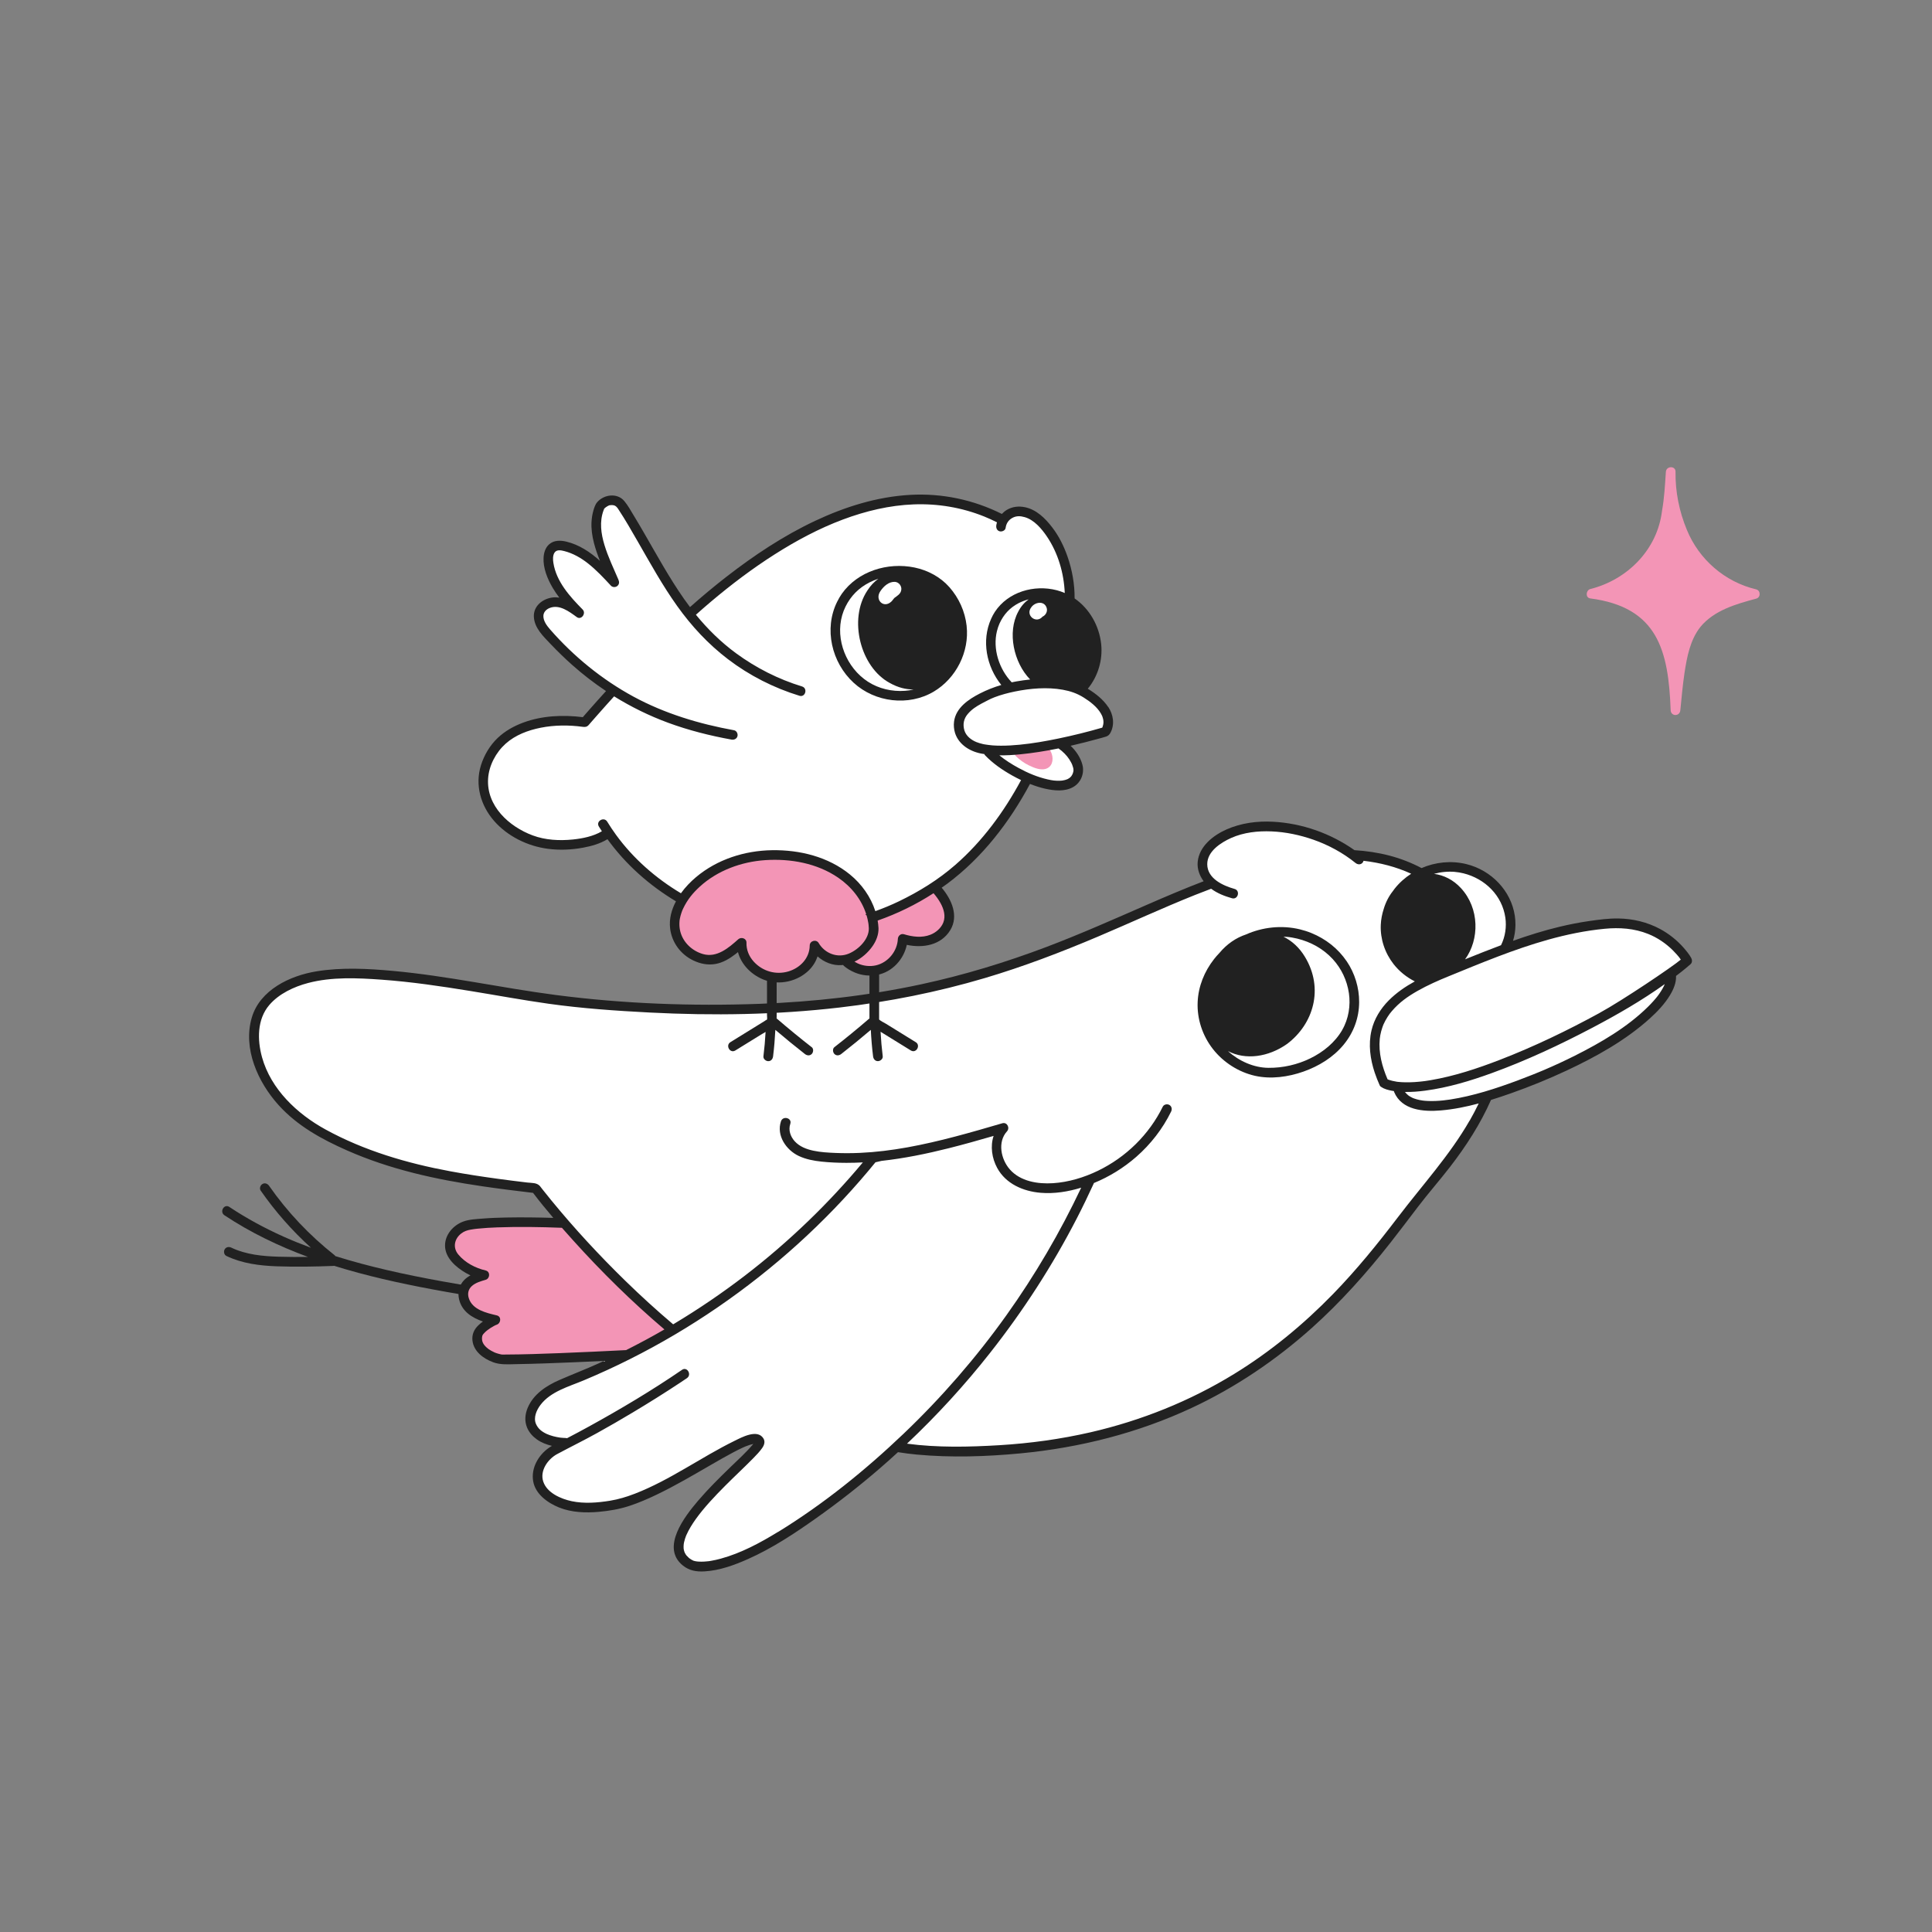 <?xml version="1.0" encoding="UTF-8"?> <svg xmlns="http://www.w3.org/2000/svg" id="_Слой_1" viewBox="0 0 1000 1000"><rect x="0" y="0" width="1000" height="1000" fill="#808080" stroke="none"/><defs><style>.cls-1{fill:#f395b6;}.cls-2{fill:#212121;}.cls-3{fill:#fff;}</style></defs><path class="cls-2" d="M256.81,667.99c-18.91-3.11-37.84-6.26-56.51-10.61-8.98-2.09-17.91-4.45-26.72-7.22-.11-.18-.24-.35-.41-.48-12.97-10.26-24.46-22.37-33.92-35.94-.77-1.11-2.19-1.62-3.42-.9-1.09.64-1.67,2.31-.9,3.42,7.54,10.82,16.28,20.75,26.04,29.59-4.8-1.78-9.56-3.69-14.23-5.78-9.74-4.37-19.15-9.46-28.05-15.37-2.69-1.79-5.19,2.54-2.52,4.32,13.46,8.94,28.09,15.96,43.23,21.56-5.04.06-10.08.04-15.12-.11-8.35-.25-16.94-1.06-24.57-4.71-1.22-.58-2.7-.34-3.42.9-.64,1.09-.33,2.84.9,3.42,8.2,3.92,17.21,5.04,26.2,5.36,9.67.34,19.37.18,29.03-.2.18,0,.35-.03.51-.07,16.57,5.18,33.57,8.95,50.62,12.14,10.62,1.99,21.27,3.75,31.93,5.5,1.33.22,2.69-.35,3.08-1.75.33-1.19-.41-2.86-1.75-3.08Z"></path><path class="cls-1" d="M354.4,686.59l-.08-.1c-1.6-1.47-3.19-2.95-4.75-4.46-6.83-5.73-13.57-11.57-20.17-17.63-10.23-9.39-20.63-19.35-28.47-30.95-17.5-.81-46.48-1.67-58.85.77-6.76,1.33-13.33,9.99-6.03,17.54,3.95,4.09,9.12,7,14.67,8.25-3.96,1.17-8.35,2.68-10.17,6.39-1.97,4.01.12,9.07,3.58,11.89,3.47,2.82,7.98,3.93,12.33,4.97-2.8.96-8.51,4.66-9.22,7.53-2.12,8.59,9.46,12.84,12.87,12.84,15.58,0,43-1.22,65.73-2.38,9.08-5.62,19.13-9.66,28.57-14.64Z"></path><path class="cls-3" d="M873.27,497.2s-11.83-21.54-40.83-19.12c-19.35,1.62-36.76,6.85-53.72,13.15.52-.92.98-1.87,1.39-2.85,5.9-15.67-3.08-34.2-21.95-38.76-7.86-1.92-15.71-.78-22.41,2.43-9.81-5.36-21.56-8.78-35.5-9.58-10.28-7.45-22.46-12.21-35.04-14.02-11.73-1.69-24.38-.66-34.28,5.85-4.52,2.97-8.57,7.58-8.55,12.99.01,3.79,2.1,7.34,4.96,9.84-73.71,27.47-145.05,81.05-335.07,60.92-32.47-3.44-106.65-21.74-137.3-10.5-7.97,2.93-15.94,7.35-20.11,14.76-3.06,5.44-3.73,11.96-3.06,18.17,2.37,21.83,20.25,39.22,40.08,48.65,25.8,12.27,45.42,19.04,105.38,25.93,0,0,28.36,37.74,70.92,73.44-16.66,9.86-34.06,18.48-52.02,25.71-5.32,2.14-10.82,4.24-15.15,8s-8.02,9.82-6.07,15.22c3.34,9.29,17.76,9.34,17.76,9.34l47.92-26.69c-12.45,7.87-32.05,19.69-53.11,30.17-5.53,2.75-9.84,9.07-9.16,15.21.42,3.84,3.11,7.09,6.24,9.35,9.15,6.61,21.54,6.09,32.67,4.21,27.46-4.65,72.33-41.7,75.93-32.92,2.06,5.03-61.19,49.84-35.83,63.73,2.79,1.53,17.98,4.43,53.5-19.13,18.82-12.48,36.61-26.48,53.21-41.78,5.61.95,11.26,1.59,16.92,1.84,169.82,7.66,231.01-105.19,259.85-138.8,11.44-13.34,22.06-28.47,29.03-44.61,15.56-4.59,30.6-11.06,37.17-14.25,23.04-11.17,44.49-22.68,56.01-40.65,1.97-3.07,2.16-5.69,1.12-7.91,3.29-2.45,6.35-4.9,9.14-7.34Z"></path><path class="cls-2" d="M249.68,691.28h0c-.04.09-.1.22,0,0Z"></path><path class="cls-2" d="M697.08,497.61c-4.51-6.67-10.9-11.65-18.33-14.68-1.93-.79-3.91-1.41-5.93-1.91-9.4-2.26-19.28-1.17-27.96,2.68-5.04,1.68-9.8,4.88-13.68,9.54-.98,1.01-1.91,2.07-2.78,3.18-5.03,6.4-8.16,14.12-8.5,22.29-.37,8.73,2.53,17.39,7.89,24.25,5.39,6.91,13.3,11.98,21.86,13.89,8.22,1.83,17.15.58,25.02-2.2,7.91-2.79,15.42-7.38,20.79-13.91,5.18-6.29,7.99-13.88,8.03-22.05.04-7.45-2.24-14.92-6.41-21.09ZM694.75,533.09c-3.77,6.52-9.78,11.39-16.48,14.68-6.69,3.29-14.24,5-21.7,4.94-7.65-.06-15.32-3.53-20.93-8.62-.01-.01-.03-.02-.04-.04,9.06,4.75,20.9,3.14,30.61-3.72,13.64-10.29,19.14-28.65,9.24-45.04-2.92-4.87-6.79-8.32-11.12-10.45.54.02,1.07.03,1.61.07,1.87.15,3.71.48,5.54.92,7.04,1.73,13.46,5.27,18.38,10.63,4.48,4.89,7.36,11.02,8.33,17.59.93,6.3-.12,13.27-3.45,19.02Z"></path><path class="cls-2" d="M875.43,495.94c-1.08-1.97-2.57-3.77-4.04-5.45-3.41-3.88-7.57-7.18-12.11-9.63-6.64-3.58-14.1-5.35-21.63-5.46-5.04-.07-10.11.61-15.09,1.33-5.14.74-10.24,1.74-15.29,2.95-8.19,1.96-16.21,4.48-24.13,7.29.79-2.59,1.22-5.31,1.26-8.11.16-13.38-8.49-25.08-20.67-30.07-1.6-.65-3.24-1.17-4.91-1.58-7.74-1.85-15.86-1-23.02,2.1-5.28-2.78-10.88-4.95-16.69-6.47-5.9-1.54-11.95-2.41-18.03-2.8-12.3-8.67-27.03-13.89-42.08-14.71-8.22-.45-16.55.63-24.12,3.97-6.94,3.07-14.21,8.75-14.96,16.86-.33,3.57.96,7.11,3.08,9.97-9.79,3.76-19.44,7.86-29.04,12.05-17.41,7.59-34.76,15.32-52.53,22.04-20.99,7.93-42.49,14.47-64.43,19.21-27.59,5.96-55.7,9.12-83.9,10.15-35.05,1.28-70.68-.04-105.47-4.58-28.12-3.67-55.83-9.86-84.11-12.45-13.12-1.2-26.58-1.92-39.65.2-13.75,2.23-29.33,9.6-33.54,23.95-4.71,16.03,3.19,33.46,13.82,45.24,9.77,10.83,22.31,17.69,35.47,23.51,22.34,9.87,45.87,15.01,69.96,18.55,8.76,1.29,17.54,2.39,26.33,3.42,3.35,4.42,6.87,8.72,10.48,12.95-8.14-.24-16.28-.35-24.41-.19-4.01.08-8.01.22-12.01.54-3.36.27-7.15.39-10.33,1.6-5.04,1.91-9.21,6.63-9.29,12.21-.09,6.49,5.66,11.39,10.82,14.38.76.44,1.54.84,2.34,1.22-1.13.62-2.19,1.36-3.12,2.28-2.72,2.69-3.64,6.5-2.75,10.18,1.51,6.26,6.69,9.46,12.32,11.42-.77.57-1.51,1.18-2.21,1.82-2.31,2.15-3.57,4.82-3.21,8.02.65,5.71,5.65,9.34,10.67,11.23,3.83,1.44,7.88,1.06,11.89,1,5.07-.08,10.14-.23,15.21-.4,10.09-.34,20.17-.79,30.25-1.27-.88.41-1.75.84-2.64,1.24-6.72,3.05-13.61,5.68-20.37,8.63-6.74,2.94-13.34,7.25-16.36,14.26-1.44,3.35-1.79,7.02-.35,10.44,1.06,2.5,2.85,4.49,5.05,6.06,2.31,1.65,5.01,2.68,7.79,3.33-.55.33-1.09.67-1.61,1.03-5.42,3.84-9.22,10.4-8.12,17.18,1.1,6.75,7.52,11.32,13.44,13.7,6.43,2.58,13.65,2.85,20.47,2.25,5.42-.48,10.77-1.39,15.94-3.09,4.75-1.56,9.35-3.56,13.86-5.71,9.63-4.6,18.83-10.02,28.06-15.36,3.96-2.29,7.92-4.59,11.97-6.72,1.61-.85,3.23-1.67,4.88-2.42.33-.15.67-.3,1-.44.05-.02.07-.03.1-.04.03-.01.04-.02.08-.03.19-.08.37-.15.56-.22.63-.25,1.26-.48,1.9-.68.55-.17,1.1-.3,1.66-.43.01,0,.02,0,.03,0,0,.01-.01.01-.02.03-3.71,4.41-8.03,8.3-12.16,12.3-5.68,5.51-11.32,11.1-16.46,17.13-6.79,7.98-19.48,24.19-7.74,33.51,3.29,2.61,6.91,3.22,11.05,2.99,7.82-.44,15.41-3.2,22.5-6.35,12.63-5.61,24.24-13.3,35.49-21.27,11.31-8.01,22.25-16.57,32.74-25.62,3.21-2.77,6.37-5.61,9.49-8.47,3.21.52,6.44.94,9.68,1.24,17.8,1.66,36.07,1.07,53.84-.63,30.63-2.93,60.72-10.53,88.63-23.58,22.62-10.57,43.46-24.68,62.05-41.32,14.94-13.38,28.31-28.38,40.7-44.13,4.85-6.17,9.56-12.44,14.32-18.68,5.33-6.99,11.14-13.58,16.51-20.53,8.26-10.69,15.75-22.26,21.22-34.69,3.46-1.07,6.88-2.22,10.26-3.41,9.81-3.46,19.48-7.39,28.91-11.81,15.25-7.15,30.46-15.58,43.03-26.94,3.92-3.54,7.66-7.48,10.42-12.02,1.79-2.94,3.33-6.48,3.15-10,1.05-.81,2.12-1.61,3.16-2.44,1.48-1.19,2.94-2.4,4.37-3.65.84-.73.9-2.11.39-3.03ZM753.02,451.29c1.51.12,2.99.39,4.46.74,11.18,2.77,20.04,11.47,21.69,22.95.67,4.69-.02,9.82-2.25,14.26-6.23,2.33-12.42,4.81-18.6,7.3,7.47-10.22,7.54-26.34-2.13-36.84-3.99-4.35-8.91-6.74-13.96-7.4,3.49-.95,7.14-1.32,10.79-1.02ZM290.3,700.36c-9.65.37-19.31.72-28.96.75-.43,0-.87.02-1.3,0-.15,0-.31-.03-.46-.03,0,0,0,0,0,0-.01,0-.01,0-.03,0-.88-.19-1.74-.4-2.59-.69-.25-.09-.5-.18-.75-.28-.06-.02-.13-.05-.19-.08-.05-.02-.17-.08-.2-.09-.53-.25-1.05-.51-1.56-.79-1.11-.63-1.7-1.03-2.5-1.78-1.62-1.52-2.45-3.01-2.26-5.15.03-.33.03-.21.11-.63.02-.11.05-.23.09-.34.28-.58.48-.78.91-1.24,1-1.06,2.17-1.94,3.4-2.72.59-.37,1.18-.72,1.8-1.04.25-.13.51-.26.77-.38.34-.16.02-.03.54-.21,2.18-.78,2.56-4.21,0-4.82-5.38-1.28-12.56-2.87-14.47-8.89-.74-2.33-.3-4.56,1.52-6.24,1.94-1.79,4.73-2.56,7.21-3.29,2.28-.68,2.48-4.24,0-4.82-5.31-1.24-10.65-4.02-14.17-8.28-2.98-3.6-2.03-8.14,1.57-10.9,1.47-1.13,3.03-1.64,4.83-1.96.57-.1,1.14-.19,1.72-.27.16-.02.57-.08.68-.09.39-.05.77-.09,1.16-.13,3.36-.36,6.74-.55,10.12-.67,11.17-.41,22.38-.22,33.56.21,1.91,2.18,3.83,4.34,5.77,6.48,14.74,16.36,30.49,31.86,47.28,46.13-6.5,3.77-13.12,7.32-19.83,10.7-11.25.57-22.5,1.1-33.75,1.54ZM402.68,792.92c-9.27,5.68-19.11,10.98-29.66,13.85-1.63.44-3.27.82-4.93,1.1-.33.06-.66.11-.99.16-.13.02-.2.03-.24.04-.04,0-.1,0-.22.02-.69.07-1.37.14-2.06.18-1.03.06-2.07.07-3.1,0-.22-.02-.98-.12-.96-.1-.25-.04-.49-.08-.74-.13-.25-.06-.51-.12-.76-.2-.07-.02-.14-.04-.21-.07-.17-.16-.63-.32-.79-.41-.34-.21-.67-.43-1-.65-.04-.03-.07-.05-.11-.08.01,0-.35-.27-.42-.34-.43-.39-.83-.81-1.22-1.24-.01-.01-.01-.01-.02-.03-.09-.13-.18-.26-.27-.39-.18-.27-.33-.55-.48-.83-.05-.09-.09-.19-.14-.28,0,0,0,0,0,0-.08-.24-.17-.47-.24-.71-.09-.3-.14-.61-.22-.91-.02-.1-.03-.21-.05-.31.14.78,0,.05,0-.13-.03-.55-.04-1.09,0-1.63,0-.14.09-.73.08-.78.04-.26.09-.52.14-.78.13-.6.29-1.19.48-1.78.12-.37.24-.73.38-1.09.05-.14.27-.68.32-.81,1.32-2.99,3.07-5.78,4.97-8.43,4.22-5.88,9.77-11.75,15.15-17.15,4.83-4.85,9.86-9.49,14.65-14.38,1.58-1.62,3.18-3.27,4.48-5.13,1.07-1.52,1.69-3.34.61-5.04-3.14-4.95-11.29-.46-14.94,1.33-17.44,8.56-33.26,20.24-51.46,27.3-4.23,1.64-8.56,2.97-13.04,3.69-6.47,1.04-13.32,1.59-19.79.22-5.54-1.18-12.71-4.24-14.68-10.11-1.9-5.65,2.38-11.69,7.19-14.27,6.86-3.68,13.85-7.1,20.66-10.88,6.21-3.44,12.37-7,18.46-10.65,8.31-4.97,16.52-10.11,24.59-15.45,1.15-.76,2.31-1.53,3.45-2.31,2.64-1.81.14-6.14-2.52-4.32-15.54,10.64-31.82,20.34-48.32,29.41-3.56,1.96-7.15,3.88-10.75,5.75-.16.08-.33.17-.5.25-.24-.07-.49-.13-.78-.13-.32,0-.64-.02-.96-.04-.35-.02-.7-.05-1.05-.08-.2-.02-.4-.04-.6-.06-.09,0-.17-.02-.26-.03,0,0-.01,0-.02,0-1.17-.18-2.32-.4-3.46-.71-1.18-.32-2.52-.78-3.33-1.16-2.52-1.19-4.49-2.66-5.58-5.2-1.4-3.24.26-7.13,2.37-9.89,5.31-6.95,14.69-9.44,22.41-12.68,8.14-3.42,16.17-7.1,24.05-11.07,15.65-7.86,30.75-16.8,45.19-26.7,14.56-9.98,28.45-20.94,41.54-32.79,12.98-11.75,25.17-24.38,36.44-37.79,1.25-1.49,2.49-2.99,3.72-4.5,1.06-.24,2.11-.48,3.17-.73,11.73-1.29,23.35-3.68,34.78-6.55,7.78-1.95,15.5-4.14,23.2-6.37-1.79,5.36-.9,11.51,1.86,16.59,4.47,8.23,13.47,12.1,22.46,12.85,7.02.59,14.23-.55,21.02-2.65-10.91,23.11-23.87,45.23-38.71,66.03-15.74,22.05-33.59,42.59-53.19,61.29-19.86,18.95-41.59,36.51-65.02,50.89ZM390.88,747.14s0,0,.01,0c.02.02.04.05.06.07,0,0-.02,0-.03,0-.02-.02-.03-.05-.05-.08ZM391.01,747.28c.06.09.07.14-.04,0,.01,0,.03,0,.04,0ZM390.97,747.24s0,0,0,0c0,0,0,0,0,0h0s0,0,0,0ZM760.68,579.99c-10.3,17.98-24.53,33.49-37.06,49.96-10.52,13.83-21.48,27.34-33.61,39.81-15.35,15.78-32.41,29.85-51.18,41.37-22.93,14.08-48.09,24.16-74.3,30.2-15.52,3.57-31.34,5.74-47.23,6.7-15.8.95-32.1,1.32-47.84-.79,15.46-14.59,29.85-30.3,43-46.99,17.13-21.74,32.23-45.05,44.91-69.65,3.04-5.9,5.93-11.87,8.69-17.9.05-.12.09-.24.13-.36,8.01-3.29,15.4-7.85,21.93-13.55,7.47-6.53,13.69-14.54,18.05-23.45.59-1.21.33-2.7-.9-3.42-1.1-.64-2.82-.32-3.42.9-7.09,14.46-19.06,26.15-33.54,33.16-7.21,3.49-15.24,5.92-23.26,6.44-7.89.51-16.88-.91-22.37-7.14-4.64-5.27-6.45-14.23-1.46-19.7,1.63-1.78.06-4.91-2.43-4.18-16.2,4.74-32.45,9.45-49.07,12.46-8.18,1.48-16.43,2.51-24.74,2.88-4.14.18-8.28.2-12.42.03-3.82-.16-7.71-.36-11.46-1.15-3.62-.76-7.23-2.11-9.77-4.91-2.21-2.44-3.36-5.8-2.28-8.99,1.03-3.06-3.8-4.37-4.82-1.33-2.48,7.36,2.72,14.91,9.26,17.96,3.7,1.73,7.67,2.47,11.71,2.9,4.27.45,8.58.63,12.87.64,2.85,0,5.69-.08,8.54-.23-8.85,10.6-18.27,20.72-28.2,30.3-10.49,10.11-21.54,19.65-33.11,28.51-11.63,8.9-23.76,17.14-36.31,24.67-.19.11-.38.22-.57.33-8.52-7.21-16.77-14.74-24.75-22.52-13.48-13.15-26.31-27.01-38.25-41.58-1.49-1.82-2.97-3.65-4.42-5.49-.22-.28-.44-.56-.66-.84-.44-.57-.27-.35-.29-.37-.2-.25-.38-.54-.59-.77-1.66-1.83-4.19-1.54-6.55-1.82-5.1-.61-10.2-1.24-15.29-1.94-8.21-1.12-16.4-2.37-24.54-3.88-22.37-4.13-44.62-10.67-64.65-21.67-14.66-8.05-28.2-20.8-32.8-37.34-2.49-8.98-2.6-19.66,3.79-27.09,5-5.82,12.71-9.42,20.02-11.35,12.26-3.25,25.57-2.62,38.09-1.72,15.41,1.11,30.72,3.38,45.96,5.86,13.45,2.18,26.86,4.68,40.36,6.58,17.34,2.44,34.91,3.66,52.39,4.56,32.8,1.69,65.77,1.21,98.4-2.6,25.39-2.97,50.51-7.95,75.02-15.21,20.02-5.93,39.52-13.39,58.73-21.53,16.73-7.09,33.22-14.73,50.09-21.48,2.79-1.12,5.59-2.19,8.41-3.25,3.19,2.38,6.99,3.85,10.79,4.92,3.1.88,4.43-3.95,1.33-4.82-6.04-1.71-14.11-5.36-14.14-12.79-.03-6.66,7-11.18,12.35-13.58,6.52-2.92,13.88-3.71,20.95-3.41,7.36.31,14.68,1.86,21.63,4.29,7.86,2.75,15.33,6.81,21.81,12.04,1.05.85,2.51,1.03,3.54,0,.29-.29.5-.69.62-1.12,8.53,1,16.87,3.12,24.66,6.7-3.25,2.1-6.18,4.71-8.62,7.81-.3.38-.57.78-.85,1.17-2.06,2.59-3.7,5.7-4.76,9.29-.85,2.62-1.39,5.36-1.51,8.17-.32,7.33,2.13,14.59,6.63,20.34,2.92,3.73,6.73,6.8,10.99,8.94-4.91,2.7-9.53,5.86-13.48,9.83-4.29,4.31-7.58,9.64-8.96,15.6-1.68,7.25-.65,14.82,1.68,21.8.74,2.23,1.62,4.4,2.57,6.55.2.46.59.8,1.04.99,1.41.99,3.41,1.45,5.05,1.79.42.09.85.15,1.27.22.02.16.06.32.12.47,3.93,9.44,15.24,10.3,24.13,9.54,6.63-.56,13.19-1.88,19.65-3.62-1.46,3.03-3.02,6-4.68,8.9ZM861.58,509.6c-.05.11-.11.26-.14.32-.11.23-.21.45-.32.68-.43.86-.91,1.69-1.43,2.5-.26.41-.54.82-.81,1.22-.16.22-.31.44-.47.66-.08.1-.35.47-.43.58-.07.08-.35.45-.41.52-.16.2-.33.4-.49.6-.42.5-.84,1-1.28,1.48-.91,1.02-1.86,2.01-2.83,2.97-10.79,10.64-24.34,18.5-37.78,25.27-5.23,2.63-10.55,5.09-15.94,7.39-.25.11-.5.21-.75.32-.1.04-.14.06-.18.07-.03.01-.08.03-.19.08-.57.24-1.14.48-1.71.71-1.15.47-2.3.94-3.45,1.4-2.54,1.01-5.08,2-7.64,2.95-11.24,4.17-22.82,7.93-34.69,9.78-2.3.36-4.88.65-7.58.76-1.26.05-2.52.06-3.78.01-.54-.02-1.09-.05-1.63-.1-.25-.02-.49-.04-.74-.07-.12-.01-.6-.08-.73-.09-.98-.15-1.95-.34-2.91-.61-.44-.12-.88-.26-1.32-.42-.21-.07-.41-.15-.61-.23-.11-.05-.23-.1-.34-.16-.38-.18-.76-.38-1.13-.6-.19-.11-.38-.23-.56-.36-.1-.06-.26-.19-.36-.25-.58-.48-1.11-1-1.59-1.58-.05-.07-.11-.15-.15-.21,3.51.08,7.04-.22,10.5-.68,11.85-1.57,23.39-5.06,34.6-9.14,17.81-6.48,35.08-14.57,51.85-23.39,12.89-6.78,25.63-14.12,37.51-22.61-.03.07-.05.13-.07.2ZM828,524.27c-16.66,9.11-33.89,17.42-51.61,24.27-11.64,4.5-23.64,8.49-35.97,10.57-.52.09-1.05.17-1.58.25-.24.04-.48.07-.71.11-.1.01-.49.07-.65.09-.14.02-.4.05-.46.06-.25.03-.51.06-.76.09-.49.06-.98.11-1.47.16-1.69.17-3.38.28-5.08.32-1.38.03-2.77.02-4.15-.06-.6-.03-1.2-.08-1.8-.14-.23-.02-.45-.05-.67-.08-.08-.01-.16-.02-.24-.04-1.45-.23-2.86-.55-4.24-1.05-.05-.02-.1-.04-.15-.06-.09-.04-.17-.08-.26-.12-2.84-6.61-4.74-13.72-4.04-20.92.11-1.13.37-2.55.74-3.96.18-.67.38-1.33.61-1.98.11-.32.23-.64.35-.96.06-.16.12-.32.19-.47.01-.03.02-.04.02-.06,0-.02.03-.07.07-.16.59-1.29,1.26-2.54,2.03-3.74.82-1.29,1.35-1.98,2.22-3,3.84-4.51,8.2-7.59,13.32-10.5,2.63-1.5,5.34-2.85,8.09-4.12,2.77-1.28,5.12-2.27,7.79-3.36,16.98-6.94,34.02-14.08,51.71-19.03,9.58-2.68,19.37-4.7,29.28-5.65,7.7-.74,15.28-.22,22.52,2.68,4.8,1.92,9.16,4.9,12.78,8.49.7.7,1.38,1.42,2.03,2.16.28.32.55.64.82.96.12.15.24.3.37.45.03.04.05.06.07.09.27.37.54.75.8,1.13-4.29,3.68-30.23,21.15-41.96,27.55Z"></path><path class="cls-2" d="M473.96,539.41c-5.15-3.18-10.3-6.36-15.44-9.54-1.09-.67-2.52-1.28-3.47-2.15-.02-.1-.03-.2-.02-.31,0-.42,0-.84,0-1.27,0-1.49,0-2.98,0-4.47,0-7.9,0-15.81.01-23.71,0-3.67,0-7.34,0-11,0-3.22-5-3.22-5,0,0,7.59,0,15.18-.01,22.76,0,3.98,0,7.97,0,11.95,0,1.56,0,3.11,0,4.67,0,.28,0,.56,0,.83-.13.08-.25.17-.37.27-5.8,5-11.72,9.85-17.76,14.56-1.07.83-.87,2.66,0,3.54,1.05,1.05,2.47.83,3.54,0,5.19-4.05,10.28-8.22,15.29-12.49.23,4.58.61,9.15,1.17,13.7.16,1.34,1.03,2.5,2.5,2.5,1.22,0,2.67-1.15,2.5-2.5-.52-4.22-.89-8.46-1.12-12.71,5.22,3.23,10.45,6.45,15.67,9.68,2.75,1.7,5.26-2.63,2.52-4.32Z"></path><path class="cls-1" d="M481.28,456.93c-17.29,10-37.45,20.3-57.07,18.57l13.06,21.35c4.54,5.07,12.26,7,18.66,4.68,6.4-2.32,11.08-8.76,11.31-15.56,4.75,1.5,9.98,2.01,14.68.38,4.71-1.63,8.74-5.71,9.36-10.66.46-3.7-.98-7.4-2.92-10.58-1.89-3.09-4.29-5.85-7.07-8.18Z"></path><path class="cls-3" d="M552.11,321.98c-.02.07-.04.14-.05.21.21,1.41.13.46.05-.21Z"></path><path class="cls-3" d="M560.86,358.1c-3.21-1.89-7.13-3.06-11.37-3.7,2.12-11.07,3.17-22.56,2.57-32.2-.07-1.09,0-.74.05-.21,4.43-16.33-.8-39.25-12.71-51.23-3.27-3.29-6.19-5.4-10.79-6.01-3.51-.46-7.43,1.24-9.36,4.45-55.32-29.45-115.92,6.92-162.48,48.7-13.15-16.8-22.4-36.51-33.9-54.59-1.73-2.71-3.03-4.81-7.62-4.27-1.27.15-4.17,1.96-4.69,3.13-5.6,12.45,2.11,26.65,7.44,39.21-7.27-7.86-15.17-16.1-25.58-18.63-1.89-.46-4-.69-5.7.25-2.75,1.52-3.2,5.29-2.77,8.39,1.44,10.21,8.65,18.55,15.89,25.88-3.29-2.39-6.75-4.86-10.78-5.49-4.02-.63-8.75,1.22-9.98,5.11-1.28,4.05,1.58,8.16,4.44,11.29,10.87,11.91,21.97,21.45,33.85,29.08-5.4,5.91-10.34,11.51-14.75,16.59-17.54-2.57-37.78.95-46.9,14.08-13.11,18.88-1.75,38.26,17.1,45.96,12.72,5.97,33.51,3.52,41.74-2.64l.41-.33c22.9,33.45,63.94,51.22,95.53,50.7,27.85-.46,48.72-7.94,68.41-19.63,23.17-13.76,40.45-35.32,53.03-59.4,12.02,5.2,24.31,6.48,26.1-3.06.58-3.08-2.23-9.99-9.68-14.84,13.14-2.72,23.74-5.92,23.73-5.92,0,0,7.57-9.61-11.26-20.68Z"></path><path class="cls-2" d="M420.12,542.01c-6.04-4.71-11.96-9.56-17.76-14.56-.12-.11-.25-.2-.39-.28.02-.39.03-.78.03-1.18,0-7.28,0-14.56-.01-21.84,0-3.8,0-7.59,0-11.39,0-3.22-5-3.22-5,0,0,6.77,0,13.54.01,20.3,0,3.45,0,6.89,0,10.34v2.04c0,.67.17,1.65,0,2.3-.03,0-.06.02-.12.05-.44.19-.86.54-1.27.79-1.11.69-2.23,1.38-3.34,2.06-4.73,2.92-9.46,5.84-14.19,8.77-2.73,1.69-.22,6.01,2.52,4.32,4.38-2.71,8.77-5.41,13.15-8.12.82-.51,1.67-.99,2.52-1.49-.23,4.23-.61,8.44-1.12,12.64-.16,1.34,1.27,2.5,2.5,2.5,1.49,0,2.33-1.15,2.5-2.5.56-4.55.94-9.12,1.17-13.7,5.02,4.26,10.1,8.44,15.29,12.49,1.06.83,2.5,1.04,3.54,0,.86-.86,1.07-2.7,0-3.54Z"></path><path class="cls-2" d="M500.33,323.95c-.84-7.46-3.98-14.43-8.95-20.06-4.64-5.26-11.19-8.74-18.03-10.15-13.8-2.85-29.32,1.84-37.63,13.6-.92,1.31-1.69,2.69-2.41,4.12-6.98,14.03-2.85,31.51,8.56,41.96,11.06,10.14,28.41,12.26,41.41,4.57,11.6-6.87,18.55-20.62,17.04-34.04ZM449.24,352.85c-11.1-7.18-16.97-21.76-13.33-34.4.45-1.55,1.02-3.03,1.73-4.47,2.77-5.57,6.85-9.68,12.38-12.51,1.48-.76,3.03-1.38,4.61-1.9-2.14,1.55-4.04,3.53-5.61,5.99l-.12.18c-9.82,14.8-3.63,39.59,11.7,47.79,4.23,2.37,8.39,3.39,12.3,3.32-1.5.37-3.02.62-4.52.72-6.68.47-13.49-1.07-19.15-4.73Z"></path><path class="cls-3" d="M515.18,321.53c-7.3,15.86,3.23,37.26,20.06,41.31,25.75,6.72,42.41-23.84,25.65-45.44-11.92-15.47-38.02-13.37-45.61,3.94l-.09.19Z"></path><path class="cls-3" d="M461.64,311.09c.62-.69.86-1.16,1.26-1.57,1.49-1.13,3.41-2.14,3.61-4.28.28-1.98-1.31-3.94-3.31-4.08-3.15-.13-5.76,2.24-7.48,4.76-3.19,4.54,1.72,9.28,5.72,5.38l.19-.2Z"></path><path class="cls-1" d="M452.21,480.4c.33,6.57-6.8,14.69-14.95,16.44-5.68,1.23-12.38-1.78-15.65-7.44,0,10.26-9.74,16.94-19.32,16.66s-18.82-8.54-18.42-18.12c-6.57,5.9-13.1,10.88-21.45,8.03-7.42-2.53-13.25-8.94-13.25-17.74,0-14.58,19.91-35.67,51.53-35.67,32.96,0,50.61,19.66,51.52,37.84Z"></path><path class="cls-1" d="M540.41,385.24c-5.04,1.53-10.13,2.86-15.37,3.55-.16.94.11,1.93.86,2.66,1.93,1.89,4.18,3.51,6.6,4.68,2.78,1.34,6.59,2.98,9.56,1.52,3.17-1.56,3.27-5.62,1.92-8.47-.76-1.61-2.05-2.98-3.57-3.94Z"></path><path class="cls-2" d="M573.6,365.95c-2.57-3.87-6.33-6.82-10.23-9.26-.11-.07-.23-.13-.34-.2,5.25-6.33,7.82-14.89,6.94-23.1-1.02-9.52-6.06-18.33-13.76-23.65.07-7.34-1.27-14.74-3.63-21.55-1.88-5.42-4.45-10.65-7.96-15.22-3.58-4.67-8.19-9.25-14.16-10.45-3.22-.65-6.48-.31-9.33,1.4-.96.57-1.82,1.29-2.57,2.1-14.68-7.35-30.98-10.8-47.41-9.88-17.18.95-33.79,6.18-49.28,13.47-16.4,7.73-31.58,17.83-45.88,28.93-6.46,5.01-12.73,10.27-18.85,15.69-1.04-1.37-2.06-2.77-3.05-4.18-7.75-11.05-14.2-22.93-20.96-34.59-1.71-2.95-3.44-5.9-5.22-8.81-1.51-2.48-2.94-5.14-4.82-7.36-3.62-4.28-10.42-3.39-13.93.57-1.14,1.29-1.67,3.12-2.12,4.75-.49,1.77-.76,3.61-.87,5.44-.22,3.65.33,7.36,1.23,10.89.81,3.19,1.91,6.28,3.13,9.34-5.08-4.54-10.75-8.35-17.43-9.95-3.02-.72-6.33-.78-8.81,1.36-2.01,1.73-2.8,4.38-2.94,6.94-.31,5.4,2.03,11.07,4.72,15.63,1.03,1.76,2.19,3.43,3.42,5.05-1.1-.16-2.23-.2-3.39-.07-5.16.61-10.03,4.36-9.78,9.98.25,5.79,4.93,10.2,8.67,14.13,3.55,3.72,7.24,7.32,11.08,10.74,5.57,4.96,11.45,9.5,17.6,13.6-3.19,3.52-6.37,7.05-9.5,10.63-.84.96-1.67,1.92-2.51,2.88-10.29-1.28-21.1-.81-30.88,2.83-4.84,1.8-9.41,4.35-13.18,7.93-4.01,3.81-7,8.84-8.65,14.1-3.21,10.22-.16,20.87,6.75,28.8,6.99,8.03,17.43,13.12,27.91,14.48,6.05.79,12.21.52,18.21-.59,4.3-.79,8.82-2.06,12.6-4.39,9.4,13.03,21.66,23.91,35.45,32.16-2.31,4.36-3.6,9.14-3.02,14.05.87,7.23,5.44,13.44,12.02,16.57,3.64,1.73,7.47,2.51,11.47,1.81,3.84-.67,7.31-2.78,10.36-5.12.43-.33.84-.68,1.27-1.02,1.75,6.7,7.33,12.08,13.86,14.47,7.76,2.84,17.16.65,22.98-5.19,2.01-2.02,3.47-4.43,4.36-7.05,3.41,3.02,7.91,4.84,12.49,4.5.22-.02.44-.05.66-.07,1.71,1.73,4.04,3.04,6.18,3.93,3.68,1.53,7.74,1.93,11.66,1.18,7.71-1.48,13.61-8.02,15.2-15.52,8.33,1.77,17.71.22,22.48-7.59,4.51-7.38.74-15.89-4.43-22,.97-.68,1.94-1.35,2.89-2.06,18.15-13.54,32.16-31.78,42.81-51.64,2.52.99,5.1,1.83,7.72,2.43,4.7,1.07,10.26,1.66,14.64-.82,4.05-2.29,5.96-7.15,4.77-11.59-1-3.75-3.25-7.05-6.09-9.77,4.89-1.12,9.76-2.36,14.58-3.69,1.28-.35,2.57-.68,3.83-1.09,1.06-.35,1.71-1.04,2.22-1.99,2.29-4.28,1.47-9.38-1.15-13.33ZM423.77,488.14c-1.27-2.14-4.63-1.22-4.66,1.26-.07,6.54-4.92,11.57-10.98,13.39-6.52,1.95-13.42-.03-18-5.06-2.45-2.69-3.87-6.13-3.76-9.78.07-2.28-2.73-3.15-4.27-1.77-4.96,4.45-11.06,9.68-18.22,7.64-5.63-1.61-10.36-6.02-11.78-11.77-.35-1.41-.48-2.84-.44-4.29.01-.42.05-.85.08-1.27,0-.08.02-.16.03-.25.04-.26.09-.52.14-.79.18-.94.43-1.86.73-2.77.41-1.25.54-1.55,1.02-2.54,2.14-4.49,4.95-7.92,8.6-11.26,9.07-8.29,21.47-12.84,33.75-13.67,13.1-.88,26.91,1.57,37.87,9.1,6.76,4.64,12.03,11.2,14.47,18.89-.16.05-.31.11-.46.15.24.13.46.29.66.47.35,1.2.64,2.43.85,3.69.02.12.08.5.1.61.01.11.06.54.07.62.06.55.1,1.1.13,1.66.19,5.6-5.22,11.04-10.34,13.18-5.85,2.45-12.38-.01-15.6-5.44ZM488.24,477.54c-1.15,2.88-3.81,5.16-6.65,6.27-4.4,1.73-9.29,1.1-13.7-.25-1.62-.5-3.09.84-3.16,2.41-.3,6.44-5.1,12.28-11.4,13.71-3.11.7-6.54.29-9.43-1.04-.56-.26-1.11-.56-1.64-.88,3.79-1.8,7.09-4.74,9.43-8.12,1.85-2.68,3.13-5.94,3.02-9.24-.07-1.32-.22-2.63-.44-3.92,10.16-3.55,19.9-8.3,28.92-14.15,1.39,1.6,2.64,3.32,3.65,5.16,1.67,3.04,2.74,6.68,1.4,10.05ZM494.36,447.76c-8.74,7.61-18.63,13.72-29.06,18.75-3.99,1.92-8.07,3.61-12.23,5.1-2.37-7.42-7.09-14.05-13.17-19-11.25-9.16-25.93-12.76-40.24-12.55-14.22.21-28.43,4.73-39.39,13.94-2.8,2.35-5.54,5.18-7.82,8.35-13.04-7.78-24.69-18-33.58-30.22-1.62-2.22-3.14-4.51-4.58-6.85-1.68-2.74-6.01-.23-4.32,2.52.51.83,1.04,1.65,1.57,2.46-4.45,2.62-9.92,3.74-15.02,4.26-6.94.7-14.21.34-20.79-2.11-12.28-4.56-23.98-15.24-23.09-29.35.43-6.84,4.03-13.6,9.1-18.14,5.01-4.49,11.58-6.94,18.1-8.24,7.12-1.42,14.57-1.45,21.75-.48,1.26.17,2.15.09,3.06-.88.44-.47.85-.98,1.27-1.46.84-.97,1.69-1.94,2.54-2.9,1.75-1.99,3.51-3.98,5.28-5.96,1.37-1.53,2.75-3.05,4.13-4.57,8.78,5.45,18.08,10.02,27.85,13.63,10.67,3.94,21.73,6.72,32.91,8.75,1.33.24,2.7-.36,3.08-1.75.33-1.21-.41-2.83-1.75-3.08-18.1-3.29-35.87-8.63-52.09-17.42-16.24-8.81-31-20.85-43.14-34.77-1.64-1.88-3.5-4.32-3.47-6.95.03-1.97,1.43-3.4,3.18-4.12,5.09-2.09,10.22,1.86,14.12,4.7,2.34,1.7,4.97-1.96,3.03-3.93-6.64-6.73-13.65-14.47-15.16-24.17-.26-1.66-.37-3.81.6-5.28,1.12-1.71,3.4-1.23,5.09-.79,4.47,1.15,8.55,3.49,12.16,6.32,4.36,3.43,8.17,7.51,11.93,11.57.84.91,2.35.94,3.28.2,1.05-.84,1.15-2.04.64-3.23-2.54-5.96-5.38-11.81-7.26-18.02-1.77-5.83-2.65-12.06-.48-17.91.09-.25.19-.51.3-.76.03-.06.04-.1.05-.13.03-.03.05-.05.09-.09.28-.3.58-.53.9-.75.48-.33,1.01-.66,1.55-.87.05-.01.19-.06.21-.06.25-.06.51-.07.91-.08,1-.02,1.57.08,2.27.54.07.05.21.16.25.2.15.15.3.29.44.45.35.39.41.51.79,1.09,3.5,5.3,6.66,10.84,9.83,16.35,6.54,11.37,12.88,22.89,20.51,33.58,7.45,10.45,16.11,19.77,26.33,27.56,11.08,8.44,23.67,14.84,36.99,18.92,3.08.94,4.4-3.88,1.33-4.82-12.26-3.75-23.81-9.59-34.15-17.18-7.79-5.72-14.68-12.48-20.78-19.94,2.55-2.27,5.12-4.53,7.73-6.73,10.5-8.86,21.47-17.17,33.07-24.54,11.15-7.09,22.9-13.38,35.29-18.02,11.75-4.39,24.08-7.36,36.62-7.83,12.49-.47,24.83,1.59,36.46,6.25,2.26.91,4.48,1.93,6.66,3.03-.16.52-.29,1.04-.36,1.58-.18,1.34.32,2.68,1.75,3.08,1.17.32,2.89-.4,3.08-1.75.32-2.35,1.49-4.12,3.55-5.23,1.99-1.07,4.1-1.01,6.36-.35,4.88,1.41,8.73,5.98,11.48,10.04,5.76,8.52,8.79,18.96,9.22,29.22-1.32-.57-2.69-1.06-4.12-1.43-11.72-3.05-25.24.82-32.06,11.2-.75,1.13-1.36,2.33-1.92,3.56-5.12,11.32-2.42,24.78,5.26,34.27-3.83,1.13-7.55,2.59-11.17,4.45-5.84,3-12.31,7.36-13.28,14.41-.28,2.05-.08,4.09.52,6.07,2.04,6.22,8.17,9.77,14.38,10.72.24.04.47.06.71.09.11.24.26.47.47.69,4,4.19,8.92,7.57,13.95,10.39,1.52.85,3.07,1.66,4.65,2.42-8.86,16.44-20.02,31.69-34.14,43.98ZM533.21,351.7c-2.42.25-4.83.59-7.21,1.01-.79.14-1.56.3-2.34.46-6.6-6.92-9.9-17.38-7.64-26.51.33-1.32.77-2.67,1.31-3.88,2.15-4.73,5.35-8.22,9.91-10.59,1.65-.85,3.39-1.5,5.18-1.95-2.13,1.53-3.96,3.61-5.33,6.26l-.08.16c-5.73,10.61-2.33,26.31,6.19,35.03ZM554.36,394.55c.14.26.27.52.39.78.05.11.1.22.15.33,0,0,0,0,0,0,0,.01,0,.02.02.04.18.47.35.95.48,1.44.05.19.09.38.14.58.02.1.04.2.06.3.02.32-.01.66.03.97,0,0,0,0,0,0-.07.28-.12.56-.2.84-.07.23-.15.46-.23.69-.01.03-.02.05-.02.07-.01.02-.02.03-.04.07-.1.2-.2.4-.32.59-.04.07-.21.33-.28.45-.07.09-.17.21-.2.24-.15.16-.29.31-.45.45-.04.04-.22.19-.32.27-.11.07-.28.19-.33.22-.18.11-.37.22-.56.32-.08.04-.21.1-.29.14-.38.15-.78.28-1.17.39-.43.11-.88.2-1.32.27-.08.01-.19.02-.27.03-.29.02-.59.05-.88.06-2.52.1-4.14-.15-6.47-.68-5.32-1.2-10.2-3.28-14.96-5.86-3.61-1.96-6.98-4.08-10.06-6.6,3.52.05,7.03-.15,10.53-.49,6.74-.66,13.45-1.73,20.1-3.08,1.12.79,2.18,1.67,3.15,2.67.98,1,1.7,1.88,2.43,2.99.32.48.61.98.88,1.49ZM571.12,374.21c-.01.25-.04.49-.06.73.07-.86-.02,0-.06.2-.09.41-.22.8-.35,1.19,0,0,0,0,0,.01-.05.09-.1.19-.14.29-7.44,2.17-14.99,4.03-22.57,5.61-6.7,1.39-13.4,2.57-20.13,3.22-3.25.32-6.52.52-9.78.51-1.44,0-2.88-.05-4.32-.16-1.67-.13-2.26-.27-3.77-.47-.02,0-.02,0-.04,0-.38-.07-.76-.13-1.14-.22-1.11-.24-2.59-.7-3.37-1.02-2.67-1.1-5.25-3.04-6.2-5.96-.98-3.29-.31-6.18,1.69-8.54,2.06-2.43,4.33-3.89,7.17-5.44,1.08-.59,2.18-1.13,3.27-1.7.54-.28,1.07-.55,1.62-.8.83-.38.9-.4,1.85-.77,3.39-1.29,6.92-2.22,10.46-2.95,8.04-1.65,16.71-2.38,24.81-.94,3.98.71,7.42,1.9,10.8,4.01,3.48,2.17,7.01,4.91,8.97,8.32.21.37.41.75.59,1.14,0,.02.02.05.04.09.07.17.13.34.19.51.11.31.2.63.28.95.03.1.11.55.15.73.01.17.05.59.06.69,0,.26,0,.52,0,.79Z"></path><path class="cls-3" d="M539.78,318.97c.05-.07.05-.07-.01,0-.14.17-.3.25-.42.32,1.84-.65,3.09-2.84,2.36-4.78-1.29-3.73-6.07-2.88-7.92-.17-3.26,4.19,2.61,8.81,5.92,4.73l.08-.1Z"></path><path class="cls-1" d="M910.75,307.42c.07-1.04-.58-2.05-1.76-2.37-16.22-3.82-29.64-15.52-35.88-30.82-3.93-9.45-6.01-19.74-5.86-29.99.14-3.23-4.79-3.19-5,0-.47,6.86-.78,13.4-2,20.22-2.41,20.03-17.87,35.61-37.19,40.45-2.18.66-2.57,4.39,0,4.82,34.95,4.54,40.56,26.9,41.67,57.95.24,3.24,4.69,3.19,5,0,.62-6.41,1.25-13.17,2.15-19.27,1.28-8.35,2.9-17.18,8.28-23.96,7.13-8.61,18.42-11.79,28.83-14.59,1.2-.32,1.88-1.38,1.76-2.45Z"></path></svg> 